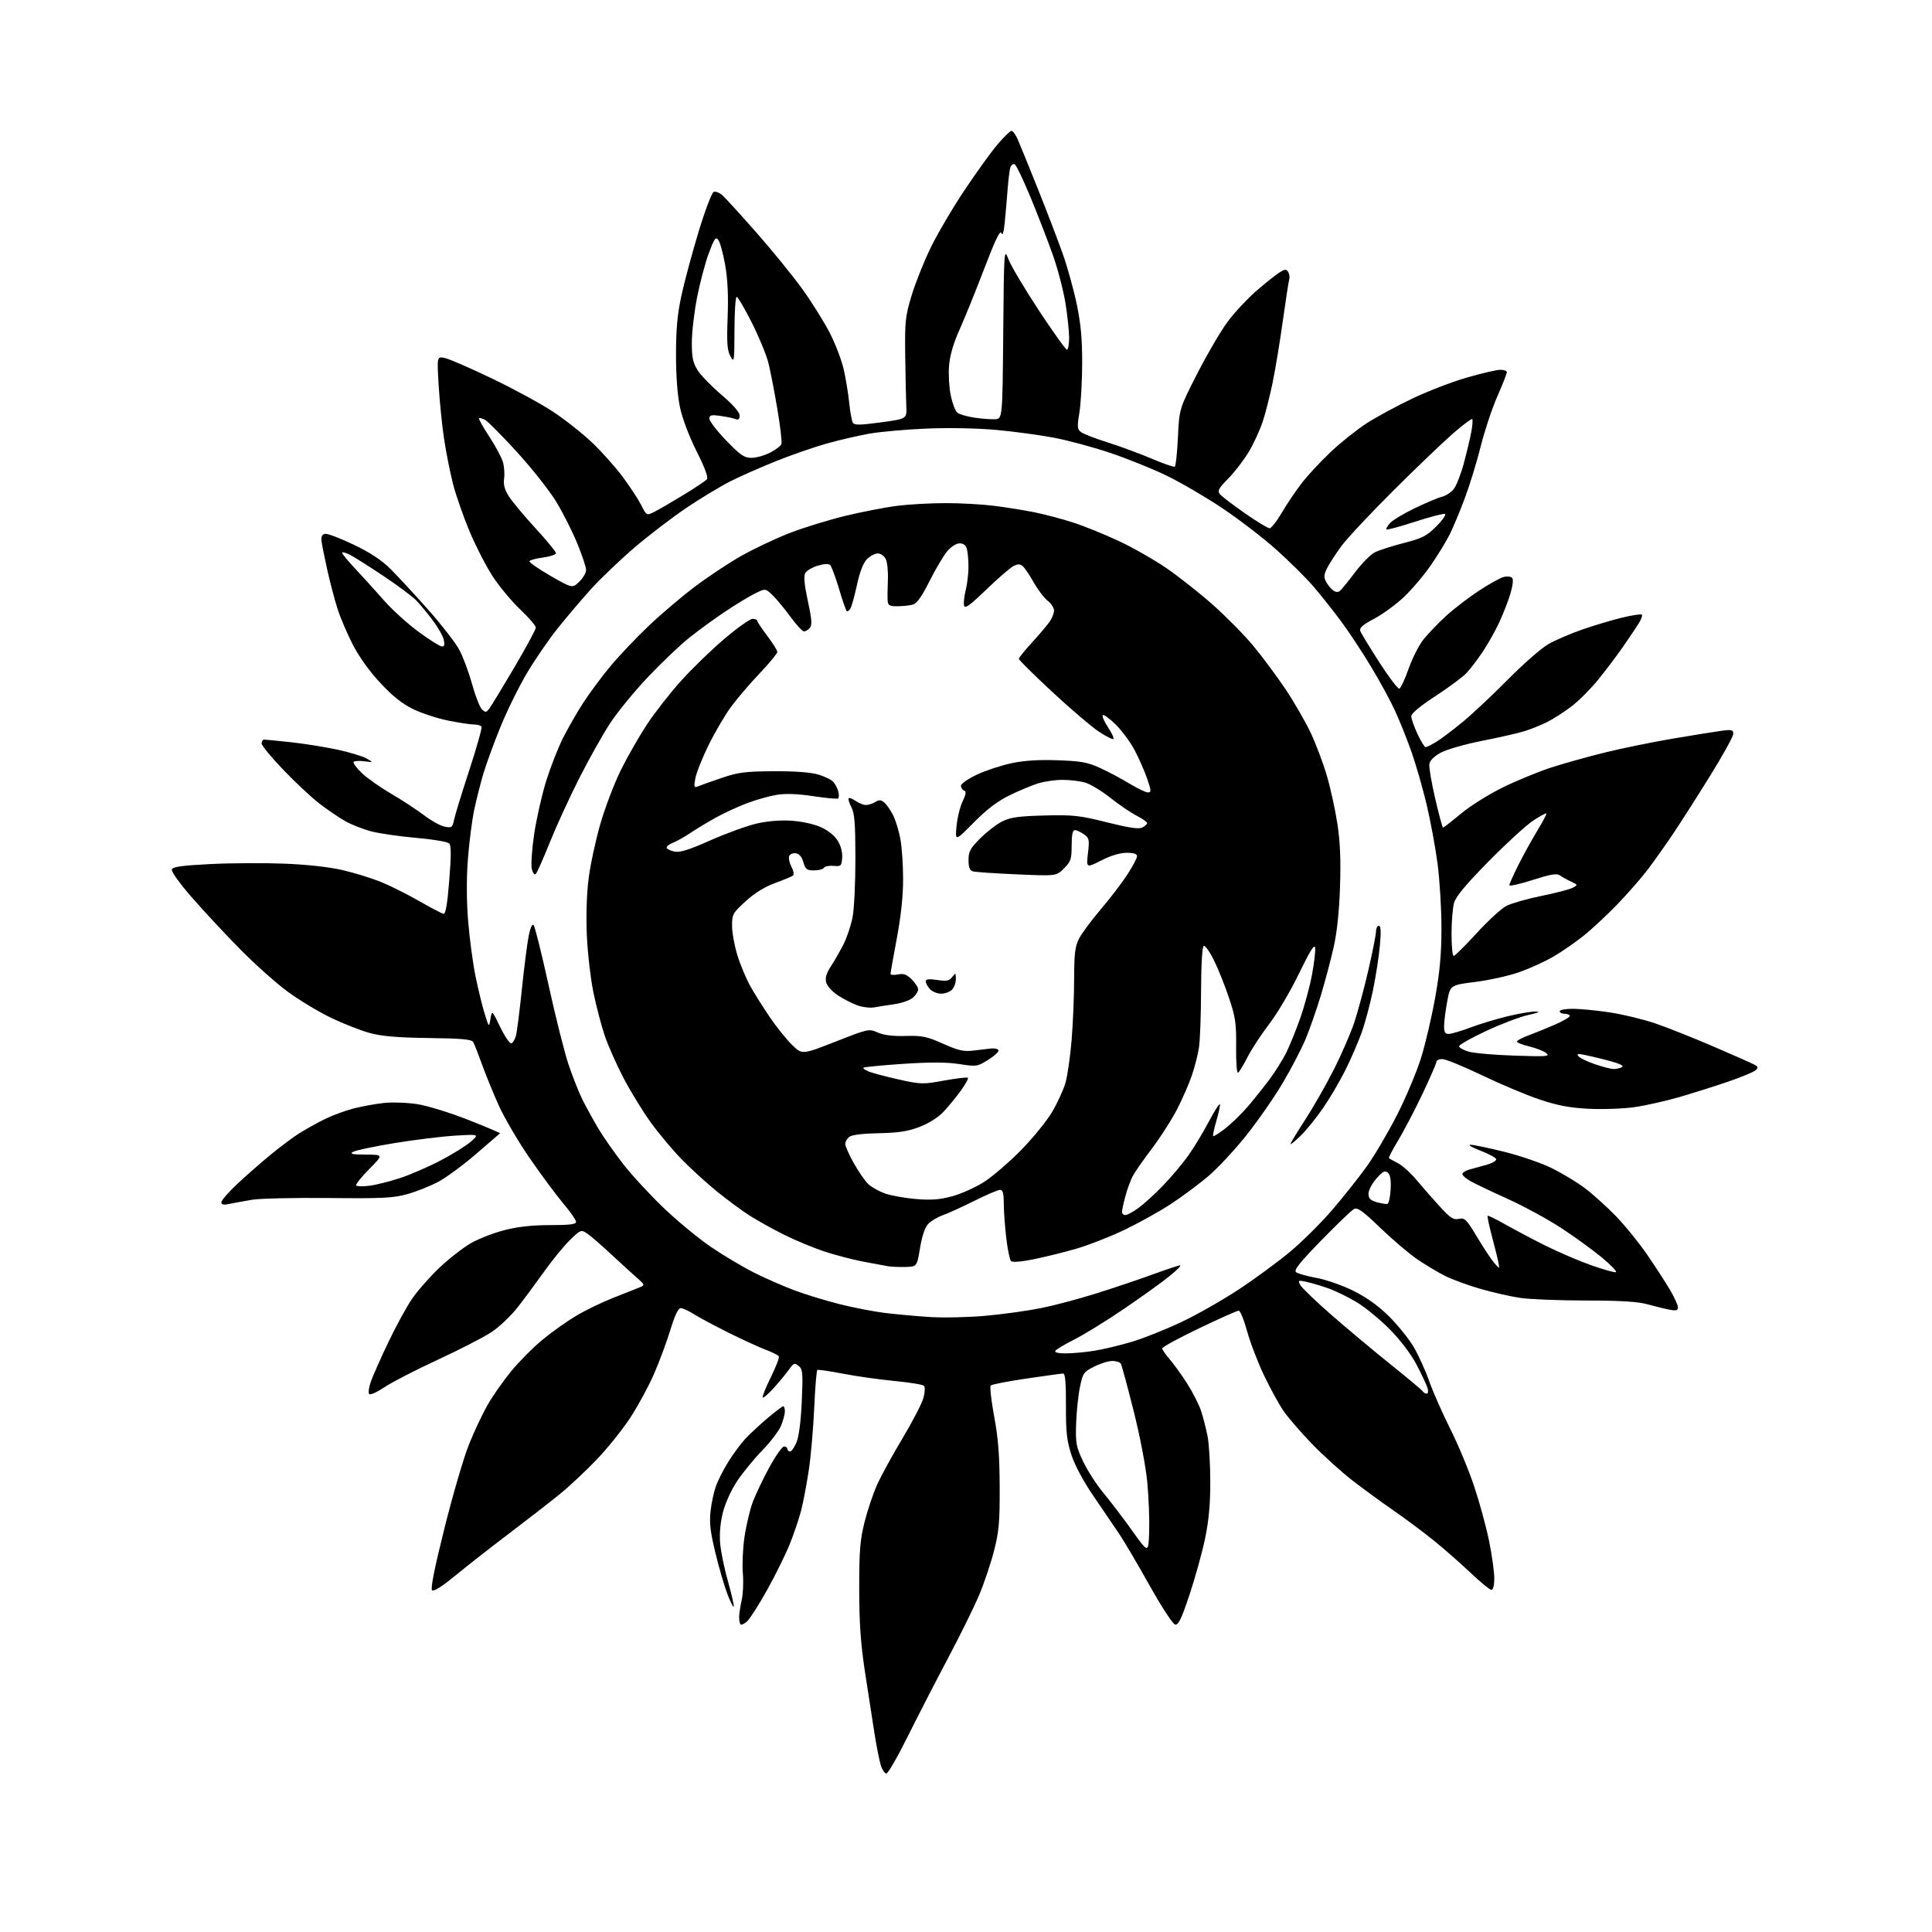 <?xml version="1.0" encoding="UTF-8" standalone="no"?>
<svg 
  version="1.1" 
  xmlns="http://www.w3.org/2000/svg" 
  xmlns:xlink="http://www.w3.org/1999/xlink" 
  xmlns:svg="http://www.w3.org/2000/svg"
  xmlns:rdf="http://www.w3.org/1999/02/22-rdf-syntax-ns#"
  xmlns:cc="http://creativecommons.org/ns#"
  xmlns:dc="http://purl.org/dc/elements/1.1/"
  viewBox="0 0 768 768"
  width="768"
  height="768"
>
<style>svg {background-color: white; }</style>"
<path stroke="none" fill="black" fill-rule="evenodd" d="M352.34,705.00C351.69,705.00 350.70,703.54 350.14,701.75C349.58,699.96 348.44,694.23 347.61,689.00C346.77,683.77 345.07,672.75 343.82,664.50C342.11,653.17 341.56,645.10 341.55,631.50C341.55,616.25 341.88,612.17 343.74,604.79C344.95,600.00 347.25,593.25 348.84,589.79C350.43,586.33 354.95,578.12 358.88,571.55C362.82,564.97 366.51,557.83 367.09,555.67C367.70,553.41 367.77,551.37 367.27,550.87C366.78,550.38 361.53,549.53 355.60,548.96C349.67,548.40 340.47,547.10 335.16,546.08C329.85,545.05 325.23,544.37 324.91,544.57C324.58,544.76 324.02,551.58 323.66,559.71C323.30,567.85 322.33,579.00 321.49,584.50C320.66,590.00 319.31,597.13 318.49,600.34C317.67,603.55 315.65,609.55 314.00,613.67C312.35,617.79 308.30,626.01 305.00,631.93C301.70,637.85 298.09,643.51 296.99,644.51C295.89,645.50 294.72,646.05 294.39,645.73C294.06,645.40 293.81,644.09 293.82,642.81C293.83,641.54 294.29,638.48 294.84,636.00C295.40,633.52 295.60,628.74 295.29,625.37C294.99,622.00 295.28,615.51 295.95,610.94C296.62,606.38 298.10,600.14 299.24,597.07C300.39,594.01 303.36,587.79 305.84,583.25C308.33,578.71 310.95,575.00 311.68,575.00C312.41,575.00 313.00,575.45 313.00,576.00C313.00,576.55 313.47,577.00 314.05,577.00C314.63,577.00 315.79,575.35 316.63,573.34C317.58,571.06 318.37,564.93 318.72,557.08C319.22,545.79 319.10,544.32 317.49,542.99C315.87,541.65 315.51,541.78 313.60,544.45C312.45,546.07 309.75,549.34 307.60,551.72C305.46,554.10 303.48,555.81 303.20,555.53C302.92,555.25 304.36,551.64 306.40,547.51C308.44,543.37 309.88,539.61 309.59,539.14C309.30,538.68 306.91,537.49 304.28,536.50C301.65,535.51 295.04,532.48 289.58,529.76C284.13,527.04 277.95,523.73 275.85,522.41C273.76,521.08 271.38,520.00 270.58,520.00C269.62,520.00 268.23,522.92 266.50,528.58C265.06,533.30 262.16,541.15 260.04,546.03C257.93,550.90 253.70,558.72 250.65,563.41C247.59,568.09 241.59,575.60 237.30,580.09C233.01,584.59 226.35,590.83 222.50,593.96C218.65,597.09 209.65,604.08 202.50,609.49C195.35,614.90 185.72,622.43 181.11,626.23C175.61,630.75 172.38,632.78 171.74,632.14C171.09,631.49 172.80,622.96 176.72,607.33C180.00,594.22 184.36,579.33 186.40,574.24C188.44,569.15 191.77,562.07 193.80,558.51C195.84,554.95 200.07,548.90 203.21,545.07C206.35,541.25 211.95,535.61 215.66,532.55C219.37,529.49 225.43,525.19 229.13,522.99C232.83,520.80 239.37,517.63 243.68,515.95C247.98,514.28 252.62,512.44 253.99,511.87C256.48,510.82 256.48,510.82 252.99,507.76C251.07,506.07 246.39,501.80 242.58,498.26C238.78,494.72 234.59,491.12 233.28,490.26C230.97,488.75 230.73,488.85 226.48,493.02C224.06,495.40 219.49,500.98 216.34,505.42C213.18,509.86 208.43,516.27 205.78,519.67C203.13,523.06 198.46,527.49 195.41,529.51C192.36,531.54 182.71,536.50 173.98,540.54C165.25,544.58 155.73,549.48 152.83,551.43C149.94,553.38 147.21,554.61 146.77,554.17C146.32,553.72 146.61,551.51 147.41,549.25C148.21,546.99 151.30,540.00 154.29,533.73C157.27,527.45 161.52,519.65 163.73,516.40C165.94,513.14 170.89,507.52 174.72,503.90C178.56,500.28 184.20,495.89 187.25,494.14C190.30,492.40 196.29,490.08 200.56,488.99C205.84,487.63 211.62,487.00 218.66,487.00C226.45,487.00 229.00,486.68 229.00,485.71C229.00,485.00 226.73,481.73 223.96,478.46C221.19,475.18 215.18,467.08 210.60,460.45C206.03,453.82 200.48,444.37 198.27,439.45C196.06,434.53 193.06,427.17 191.60,423.11C190.14,419.04 188.58,415.07 188.14,414.29C187.50,413.15 183.88,412.81 170.42,412.63C157.96,412.47 151.79,411.94 147.00,410.64C143.43,409.67 136.41,406.91 131.41,404.50C126.42,402.09 118.63,397.37 114.11,394.02C109.59,390.67 101.14,383.11 95.34,377.22C89.53,371.32 80.95,362.11 76.28,356.75C71.31,351.05 68.01,346.42 68.32,345.61C68.72,344.55 72.45,344.04 83.61,343.48C91.73,343.07 104.92,343.00 112.93,343.31C121.90,343.66 130.77,344.63 136.00,345.84C140.68,346.92 147.50,349.01 151.18,350.48C154.85,351.95 161.72,355.37 166.45,358.09C171.19,360.80 175.61,363.13 176.28,363.26C177.14,363.43 177.81,359.61 178.58,350.00C179.37,340.27 179.37,336.17 178.59,335.30C177.98,334.63 172.23,333.65 165.50,333.07C158.90,332.50 150.80,331.33 147.50,330.46C144.20,329.60 139.47,327.72 137.00,326.28C134.53,324.85 130.03,321.78 127.00,319.46C123.97,317.14 117.56,311.16 112.75,306.16C107.94,301.16 104.00,296.38 104.00,295.53C104.00,294.69 104.47,294.00 105.04,294.00C105.61,294.00 110.45,294.48 115.79,295.06C121.13,295.65 129.42,296.98 134.21,298.01C139.00,299.05 144.17,300.62 145.71,301.50C148.50,303.11 148.50,303.11 144.77,302.62C142.72,302.35 140.82,302.48 140.56,302.90C140.30,303.33 141.75,305.29 143.79,307.26C145.83,309.24 151.10,312.95 155.50,315.53C159.90,318.10 165.79,321.96 168.58,324.09C171.38,326.23 175.04,328.26 176.73,328.60C179.58,329.17 179.85,328.97 180.50,325.85C180.88,324.01 183.61,315.12 186.57,306.10C189.52,297.08 191.69,289.31 191.41,288.85C191.12,288.38 189.76,288.00 188.40,288.00C187.03,288.00 182.45,287.31 178.21,286.46C173.97,285.61 167.72,283.57 164.32,281.93C159.94,279.81 156.14,276.80 151.21,271.51C146.94,266.94 142.72,261.08 140.26,256.29C138.05,252.01 135.31,245.57 134.17,242.00C133.03,238.43 131.19,231.45 130.09,226.50C128.98,221.55 127.95,216.39 127.79,215.02C127.59,213.34 128.04,212.44 129.20,212.21C130.14,212.02 135.24,213.95 140.53,216.49C147.27,219.72 151.71,222.66 155.36,226.30C158.22,229.16 164.87,236.35 170.14,242.28C175.41,248.21 180.96,255.35 182.49,258.15C184.01,260.95 186.32,267.10 187.62,271.82C188.92,276.54 190.69,281.10 191.57,281.95C193.01,283.35 193.30,283.31 194.63,281.50C195.43,280.40 199.90,273.04 204.55,265.15C209.20,257.25 213.00,250.20 213.00,249.47C213.00,248.74 210.23,245.52 206.85,242.32C203.47,239.12 198.57,233.26 195.96,229.29C193.36,225.33 189.18,217.23 186.68,211.29C184.19,205.36 181.20,196.77 180.04,192.22C178.89,187.67 177.30,179.64 176.51,174.37C175.72,169.11 174.76,159.61 174.38,153.25C173.69,141.69 173.69,141.69 176.77,142.30C178.47,142.64 186.91,146.30 195.53,150.44C204.15,154.57 215.09,160.52 219.85,163.67C224.61,166.82 231.60,172.34 235.39,175.94C239.18,179.55 244.63,185.65 247.49,189.50C250.36,193.35 253.68,198.42 254.88,200.76C257.05,205.02 257.05,205.02 260.28,203.38C262.05,202.47 267.22,199.47 271.76,196.70C276.31,193.94 280.45,191.16 280.98,190.53C281.62,189.76 280.28,186.10 276.93,179.44C273.97,173.56 271.27,166.44 270.32,162.00C269.31,157.23 268.72,149.58 268.72,141.00C268.72,130.93 269.27,124.96 270.87,117.50C272.06,112.00 275.13,100.59 277.69,92.15C280.25,83.71 282.96,76.57 283.71,76.28C284.46,75.99 286.02,76.60 287.17,77.63C288.33,78.66 294.43,85.35 300.73,92.50C307.03,99.65 315.27,109.79 319.04,115.04C322.80,120.28 327.68,128.10 329.89,132.40C332.09,136.71 334.57,143.22 335.40,146.87C336.22,150.52 337.21,156.49 337.58,160.15C337.95,163.80 338.60,167.36 339.03,168.05C339.65,169.05 341.88,169.02 350.15,167.90C360.50,166.50 360.50,166.50 360.27,161.50C360.14,158.75 359.95,149.75 359.84,141.50C359.66,127.74 359.87,125.76 362.36,117.50C363.86,112.55 367.27,104.00 369.94,98.50C372.61,93.00 378.68,82.68 383.44,75.56C388.19,68.44 394.12,60.23 396.62,57.31C399.11,54.39 401.58,52.00 402.09,52.00C402.61,52.00 403.69,53.46 404.49,55.25C405.29,57.04 408.91,65.92 412.54,75.00C416.17,84.08 420.65,95.78 422.50,101.01C424.35,106.23 426.84,115.23 428.04,121.01C429.65,128.76 430.21,134.89 430.18,144.50C430.16,151.65 429.66,160.43 429.08,164.00C428.13,169.78 428.21,170.64 429.76,171.79C430.71,172.50 435.55,174.37 440.50,175.93C445.45,177.50 453.28,180.39 457.90,182.36C462.51,184.33 466.61,185.74 467.00,185.50C467.39,185.26 467.95,179.98 468.25,173.78C468.78,162.50 468.78,162.50 475.98,148.41C479.94,140.66 485.37,131.40 488.06,127.82C490.74,124.23 495.76,118.83 499.22,115.82C502.67,112.80 506.78,109.50 508.34,108.49C510.73,106.94 511.31,106.88 512.06,108.08C512.55,108.86 512.75,110.17 512.50,111.00C512.25,111.83 511.11,119.22 509.96,127.43C508.82,135.65 507.00,146.67 505.92,151.93C504.85,157.19 503.06,164.26 501.94,167.63C500.83,170.99 498.34,176.39 496.40,179.63C494.46,182.86 490.81,187.62 488.28,190.20C484.32,194.24 483.86,195.12 484.99,196.49C485.71,197.36 490.16,200.76 494.88,204.04C499.59,207.32 504.00,210.00 504.68,210.00C505.35,210.00 507.53,207.23 509.51,203.85C511.49,200.47 515.05,195.18 517.43,192.09C519.80,189.01 525.01,183.40 529.00,179.64C532.99,175.87 539.38,170.78 543.19,168.31C547.01,165.84 555.16,161.42 561.31,158.48C567.47,155.54 577.29,151.76 583.15,150.07C589.01,148.38 594.97,147.00 596.40,147.00C597.83,147.00 599.00,147.43 599.00,147.96C599.00,148.48 597.27,152.87 595.16,157.71C593.05,162.54 590.10,171.42 588.60,177.44C587.11,183.46 584.28,192.69 582.32,197.94C580.36,203.20 577.63,209.75 576.25,212.50C574.87,215.25 571.52,220.72 568.81,224.65C566.10,228.59 561.32,234.24 558.19,237.22C555.06,240.20 549.72,244.11 546.32,245.92C541.63,248.41 540.29,249.60 540.75,250.85C541.09,251.76 544.49,257.36 548.31,263.29C552.13,269.23 555.71,273.93 556.26,273.75C556.82,273.56 558.47,270.01 559.94,265.85C561.41,261.68 564.05,256.46 565.82,254.23C567.59,252.00 571.61,247.81 574.77,244.91C577.92,242.02 583.83,237.48 587.91,234.81C591.99,232.14 596.41,229.68 597.73,229.35C599.06,229.02 600.57,229.17 601.08,229.68C601.65,230.25 601.39,232.68 600.40,236.02C599.52,238.99 597.46,244.25 595.84,247.69C594.21,251.14 591.27,256.33 589.31,259.23C587.35,262.13 584.56,265.80 583.12,267.38C581.68,268.97 576.11,273.12 570.75,276.62C564.47,280.71 561.00,283.60 561.01,284.73C561.02,285.71 562.12,288.86 563.46,291.75C564.81,294.64 566.27,297.00 566.70,297.00C567.14,296.99 569.07,296.04 570.99,294.87C572.90,293.70 577.63,290.14 581.49,286.95C585.34,283.77 593.45,276.16 599.50,270.04C605.55,263.91 612.75,257.62 615.50,256.05C618.25,254.48 624.33,251.86 629.00,250.24C633.67,248.62 640.78,246.49 644.80,245.52C648.81,244.55 652.35,244.02 652.67,244.33C652.98,244.65 652.40,246.25 651.37,247.89C650.34,249.53 647.53,253.71 645.11,257.19C642.70,260.66 638.29,266.50 635.32,270.16C632.35,273.82 627.58,278.61 624.71,280.79C621.85,282.98 617.53,285.76 615.12,286.97C612.71,288.18 608.66,289.83 606.12,290.62C603.58,291.42 595.97,293.15 589.21,294.48C582.32,295.84 575.06,297.92 572.71,299.21C570.02,300.69 568.38,302.34 568.18,303.78C568.00,305.02 569.06,311.20 570.53,317.52C571.99,323.83 573.39,329.00 573.62,329.00C573.86,329.00 577.08,326.49 580.78,323.42C584.47,320.35 592.00,315.64 597.50,312.95C603.00,310.27 611.62,306.73 616.65,305.09C621.68,303.46 631.36,300.76 638.15,299.09C644.94,297.42 657.02,294.96 665.00,293.61C672.98,292.26 681.64,290.87 684.25,290.51C688.43,289.95 689.00,290.10 689.00,291.72C689.00,292.74 684.82,300.30 679.71,308.54C674.60,316.77 668.00,327.10 665.04,331.50C662.08,335.90 657.63,342.20 655.13,345.50C652.64,348.80 647.21,355.03 643.05,359.35C638.90,363.66 632.80,369.35 629.50,371.98C626.20,374.62 620.80,378.35 617.50,380.27C614.20,382.20 608.12,384.97 604.00,386.43C599.88,387.88 592.00,389.64 586.50,390.33C576.50,391.58 576.50,391.58 575.30,398.04C574.63,401.59 574.07,405.96 574.05,407.75C574.01,410.28 574.42,411.00 575.88,411.00C576.92,411.00 580.82,409.85 584.55,408.44C588.29,407.04 594.98,405.02 599.42,403.95C603.87,402.89 608.85,402.05 610.50,402.09C612.50,402.13 611.49,402.60 607.50,403.47C604.20,404.20 596.66,407.06 590.75,409.83C584.84,412.60 580.00,415.33 580.00,415.89C580.00,416.45 581.69,417.41 583.75,418.03C585.81,418.64 594.02,419.37 602.00,419.63C614.90,420.06 616.30,419.95 614.67,418.64C613.66,417.82 610.62,416.63 607.92,415.98C605.21,415.33 603.00,414.46 603.00,414.04C603.00,413.62 605.14,412.48 607.75,411.52C610.36,410.55 615.09,408.63 618.25,407.24C621.41,405.86 624.00,404.34 624.00,403.86C624.00,403.39 623.10,403.00 622.00,403.00C620.90,403.00 620.00,402.55 620.00,402.00C620.00,401.45 622.36,401.00 625.25,401.01C628.14,401.01 634.77,401.67 640.00,402.46C645.23,403.26 653.33,405.22 658.00,406.82C662.67,408.41 673.02,412.52 680.98,415.95C688.95,419.37 696.31,422.63 697.35,423.19C698.93,424.03 699.01,424.40 697.87,425.45C697.11,426.14 692.23,428.17 687.00,429.96C681.77,431.75 673.13,434.48 667.79,436.04C662.45,437.60 654.40,439.42 649.90,440.08C645.32,440.74 637.25,441.04 631.61,440.76C623.89,440.36 619.25,439.48 612.00,437.06C606.77,435.31 596.47,430.98 589.11,427.44C581.75,423.90 574.66,421.00 573.36,421.00C572.06,421.00 571.00,421.48 571.00,422.08C571.00,422.67 568.51,428.40 565.46,434.83C562.41,441.25 558.07,449.55 555.82,453.28C553.57,457.01 551.90,460.22 552.12,460.41C552.33,460.59 553.94,461.48 555.69,462.37C557.44,463.26 560.82,466.32 563.19,469.16C565.56,472.01 569.72,476.76 572.43,479.71C576.57,484.21 577.78,484.99 579.93,484.52C582.26,484.01 582.93,484.68 587.21,491.81C589.79,496.13 592.86,500.76 594.02,502.08C596.13,504.50 596.13,504.50 595.67,502.00C595.42,500.62 594.26,495.94 593.10,491.58C591.95,487.23 591.16,483.51 591.36,483.31C591.56,483.11 594.59,484.58 598.11,486.58C601.62,488.57 608.77,492.36 614.00,494.99C619.23,497.62 627.51,501.18 632.41,502.91C637.31,504.64 641.78,505.91 642.35,505.72C642.91,505.53 640.47,502.96 636.93,500.01C633.39,497.06 626.11,491.76 620.74,488.24C615.37,484.72 605.70,479.45 599.24,476.54C592.78,473.63 586.04,470.41 584.26,469.37C582.47,468.34 581.15,467.08 581.32,466.56C581.49,466.05 582.72,465.31 584.06,464.93C585.40,464.55 588.44,463.71 590.81,463.06C593.19,462.41 594.96,461.38 594.76,460.77C594.55,460.16 591.71,458.63 588.44,457.38C585.17,456.13 583.40,455.08 584.50,455.06C585.60,455.04 591.72,456.31 598.10,457.89C604.49,459.48 613.04,462.44 617.10,464.47C621.17,466.51 626.98,470.03 630.00,472.30C633.02,474.57 638.50,479.49 642.16,483.24C645.82,486.98 651.50,493.98 654.79,498.77C658.07,503.57 662.17,509.88 663.88,512.79C665.60,515.71 667.00,518.80 667.00,519.67C667.00,520.93 666.31,521.13 663.75,520.64C661.96,520.30 658.04,519.34 655.03,518.51C651.05,517.41 644.39,516.99 630.53,516.98C620.06,516.97 608.35,516.51 604.50,515.96C600.65,515.42 593.45,513.79 588.50,512.35C583.55,510.92 577.25,508.61 574.50,507.23C571.75,505.85 566.80,502.89 563.50,500.66C560.20,498.42 553.56,492.79 548.74,488.14C541.73,481.38 539.64,479.88 538.24,480.60C537.28,481.10 531.42,486.72 525.21,493.09C516.57,501.96 514.22,504.93 515.21,505.71C515.92,506.28 519.62,507.31 523.43,508.01C527.28,508.73 533.82,511.03 538.17,513.20C543.39,515.82 548.06,519.19 552.24,523.36C555.68,526.79 560.04,532.20 561.92,535.38C563.81,538.56 566.59,544.68 568.11,548.97C569.62,553.26 573.41,561.84 576.52,568.04C579.63,574.24 583.91,584.53 586.03,590.91C588.16,597.28 590.82,607.07 591.95,612.66C593.08,618.24 594.00,624.88 594.00,627.41C594.00,630.16 593.55,632.00 592.87,632.00C592.24,632.00 588.53,628.96 584.61,625.25C580.69,621.54 574.12,615.76 570.00,612.42C565.87,609.08 558.67,603.70 554.00,600.48C549.33,597.26 541.90,591.83 537.50,588.42C533.10,585.01 525.87,578.46 521.43,573.86C516.99,569.26 511.91,563.37 510.15,560.77C508.38,558.18 504.93,551.88 502.49,546.77C500.04,541.67 497.01,533.79 495.77,529.26C494.52,524.72 493.01,521.01 492.40,521.01C491.80,521.00 484.71,524.16 476.65,528.03C468.59,531.89 462.00,535.48 462.00,535.99C462.00,536.51 463.29,538.41 464.87,540.22C466.45,542.02 469.57,546.34 471.81,549.81C474.05,553.29 476.58,558.24 477.43,560.81C478.28,563.39 479.45,567.98 480.04,571.00C480.62,574.02 481.10,582.14 481.11,589.04C481.12,597.89 480.51,604.50 479.05,611.54C477.91,617.02 475.14,627.04 472.89,633.80C469.68,643.46 468.44,646.04 467.15,645.79C466.22,645.61 461.82,638.89 457.00,630.29C452.33,621.94 446.90,612.72 444.94,609.80C442.99,606.89 438.40,600.14 434.75,594.81C430.64,588.81 427.28,582.54 425.90,578.31C424.06,572.68 423.69,569.30 423.73,558.75C423.77,549.84 423.44,546.00 422.64,546.00C422.01,546.01 415.46,546.90 408.07,547.99C400.68,549.07 394.28,550.32 393.84,550.76C393.41,551.19 394.02,556.71 395.19,563.02C396.81,571.68 397.35,578.55 397.39,591.00C397.44,605.09 397.11,608.81 395.13,616.50C393.86,621.45 391.22,629.33 389.25,634.00C387.29,638.67 381.75,649.92 376.93,659.00C372.12,668.08 364.88,682.14 360.85,690.25C356.83,698.36 353.00,705.00 352.34,705.00zM291.65,638.69C291.40,638.94 290.22,636.52 289.02,633.32C287.82,630.12 285.71,622.79 284.32,617.03C282.37,608.95 281.94,605.22 282.45,600.75C282.81,597.56 283.75,593.12 284.55,590.87C285.34,588.62 287.56,584.24 289.48,581.14C291.40,578.04 294.44,573.92 296.23,571.99C298.03,570.06 302.02,566.35 305.11,563.74C308.19,561.13 311.00,559.00 311.36,559.00C311.71,559.00 312.00,559.91 312.00,561.03C312.00,562.15 311.31,564.74 310.46,566.78C309.61,568.83 306.28,573.20 303.07,576.50C299.86,579.80 295.39,585.24 293.13,588.59C290.74,592.15 288.36,597.35 287.40,601.08C286.35,605.19 285.94,609.61 286.27,613.49C286.55,616.79 287.97,623.72 289.44,628.87C290.90,634.02 291.89,638.44 291.65,638.69zM456.81,609.00C456.97,604.33 456.65,595.55 456.09,589.50C455.48,582.99 453.25,571.27 450.62,560.80C448.18,551.07 445.89,542.63 445.53,542.05C445.17,541.47 443.65,541.00 442.15,541.00C440.65,541.00 437.42,542.01 434.96,543.25C430.74,545.38 430.43,545.82 429.27,551.50C428.59,554.80 427.92,561.33 427.77,566.00C427.52,573.72 427.78,575.10 430.58,581.00C432.28,584.58 435.92,590.21 438.67,593.52C441.43,596.83 446.57,603.58 450.09,608.52C456.50,617.50 456.50,617.50 456.81,609.00zM567.13,554.00C567.71,554.00 567.85,553.04 567.46,551.75C567.09,550.51 565.14,546.37 563.14,542.54C560.91,538.28 556.78,532.82 552.50,528.47C548.65,524.56 542.68,519.67 539.24,517.60C535.79,515.53 530.62,513.02 527.74,512.03C524.86,511.03 521.00,509.90 519.16,509.51C516.03,508.85 515.89,508.93 516.91,510.84C517.51,511.96 523.10,517.33 529.34,522.77C535.57,528.21 546.13,537.04 552.81,542.39C559.48,547.73 565.21,552.53 565.53,553.05C565.85,553.57 566.57,554.00 567.13,554.00zM423.69,537.99C426.34,537.99 431.43,537.52 435.00,536.95C438.57,536.39 445.32,534.77 450.00,533.36C454.68,531.96 463.53,528.42 469.69,525.50C475.84,522.59 486.09,516.76 492.46,512.55C498.84,508.34 507.99,501.62 512.79,497.62C517.60,493.62 525.17,486.11 529.61,480.92C534.06,475.74 540.25,467.94 543.36,463.59C546.47,459.24 551.89,450.02 555.41,443.09C558.92,436.17 563.21,425.97 564.92,420.43C566.64,414.90 569.16,404.12 570.52,396.49C572.37,386.15 573.00,379.09 573.00,368.85C573.00,361.29 572.30,349.79 571.45,343.30C570.60,336.81 568.61,326.10 567.03,319.50C565.44,312.90 562.75,303.55 561.03,298.72C559.32,293.89 556.44,286.69 554.63,282.72C552.82,278.74 548.49,270.77 545.00,265.00C541.52,259.22 536.17,251.12 533.12,247.00C530.07,242.88 525.10,236.62 522.08,233.10C519.05,229.58 512.32,222.92 507.13,218.30C501.94,213.68 492.32,206.30 485.74,201.91C479.16,197.51 469.17,191.69 463.53,188.97C457.90,186.25 447.82,182.20 441.14,179.97C434.46,177.73 424.48,175.04 418.98,174.00C413.47,172.95 403.24,171.56 396.23,170.92C388.72,170.23 377.35,170.00 368.50,170.36C360.25,170.70 349.90,171.62 345.50,172.40C341.10,173.18 333.43,174.97 328.45,176.37C323.48,177.77 314.48,180.90 308.45,183.32C302.43,185.74 294.30,189.33 290.39,191.30C286.48,193.27 278.61,198.02 272.89,201.86C267.18,205.70 257.77,212.90 252.00,217.86C246.22,222.82 238.54,230.17 234.92,234.19C231.30,238.21 225.44,245.10 221.91,249.50C218.37,253.90 212.81,261.96 209.56,267.42C206.31,272.88 201.52,282.59 198.92,289.00C196.32,295.41 193.26,303.77 192.13,307.58C191.00,311.39 189.36,317.88 188.49,322.00C187.63,326.12 186.50,334.90 186.00,341.50C185.41,349.14 185.44,358.05 186.08,366.00C186.63,372.88 187.95,382.77 189.01,388.00C190.08,393.23 191.72,399.98 192.67,403.00C194.38,408.50 194.38,408.50 194.97,405.00C195.56,401.50 195.56,401.50 198.86,408.31C200.67,412.05 202.66,414.95 203.27,414.74C203.89,414.54 204.71,413.17 205.10,411.71C205.49,410.25 206.55,401.95 207.45,393.28C208.35,384.60 209.56,375.09 210.14,372.14C210.77,368.89 211.55,367.15 212.10,367.70C212.61,368.21 215.29,378.93 218.05,391.53C220.81,404.12 224.40,418.38 226.01,423.20C227.63,428.03 230.14,434.34 231.59,437.24C233.04,440.13 235.83,445.20 237.79,448.50C239.74,451.80 244.13,458.10 247.54,462.50C250.94,466.90 258.19,474.77 263.64,480.00C269.09,485.23 277.59,492.26 282.53,495.62C287.46,498.99 295.26,503.63 299.85,505.94C304.45,508.24 311.79,511.45 316.17,513.06C320.55,514.68 328.49,517.10 333.82,518.44C339.14,519.78 347.10,521.32 351.50,521.88C355.90,522.43 364.00,523.17 369.50,523.53C375.00,523.88 385.12,523.65 392.00,523.03C398.88,522.40 408.77,521.02 414.00,519.96C419.23,518.90 429.12,516.26 436.00,514.09C442.88,511.93 452.91,508.55 458.29,506.58C463.68,504.61 468.55,503.00 469.13,503.00C469.71,503.00 467.78,504.95 464.84,507.33C461.90,509.72 453.78,515.55 446.79,520.30C439.79,525.05 430.94,530.52 427.11,532.44C423.28,534.37 419.86,536.41 419.52,536.98C419.12,537.62 420.66,538.00 423.69,537.99zM360.00,503.64C357.52,503.71 354.38,503.58 353.00,503.35C351.62,503.12 347.04,502.27 342.81,501.45C338.58,500.63 331.60,498.79 327.31,497.35C323.01,495.92 315.90,492.94 311.50,490.74C307.10,488.54 301.02,485.15 298.00,483.22C294.98,481.29 289.12,476.98 285.00,473.63C280.88,470.29 274.54,464.51 270.92,460.79C267.31,457.08 261.79,450.48 258.66,446.14C255.53,441.80 250.72,433.96 247.96,428.72C245.20,423.47 241.82,415.88 240.44,411.84C239.07,407.80 237.02,400.00 235.89,394.50C234.77,389.00 233.59,378.84 233.28,371.91C232.94,364.27 233.20,355.43 233.96,349.41C234.64,343.96 236.74,334.15 238.62,327.61C240.50,321.07 244.19,311.37 246.83,306.05C249.47,300.73 254.14,292.58 257.20,287.94C260.26,283.30 266.31,275.56 270.64,270.74C274.96,265.92 282.73,258.38 287.90,253.99C293.07,249.60 298.14,246.00 299.15,246.00C300.17,246.00 301.00,246.34 301.00,246.75C301.01,247.16 302.81,249.87 305.00,252.77C307.20,255.67 309.00,258.54 309.00,259.15C309.00,259.77 305.84,263.59 301.98,267.66C298.12,271.72 293.00,277.71 290.60,280.97C288.21,284.22 284.19,291.08 281.67,296.19C279.16,301.31 276.79,307.26 276.41,309.41C275.78,312.98 275.88,313.25 277.61,312.53C278.65,312.10 282.88,310.60 287.00,309.20C293.45,307.01 296.32,306.64 307.50,306.58C315.75,306.53 322.22,307.00 325.20,307.87C327.78,308.62 330.53,309.97 331.31,310.87C332.08,311.76 332.96,313.51 333.27,314.75C333.57,315.99 333.50,317.19 333.12,317.43C332.74,317.66 328.28,317.24 323.21,316.48C317.01,315.55 312.29,315.38 308.75,315.96C305.86,316.43 300.55,317.93 296.94,319.29C293.34,320.65 287.71,323.25 284.44,325.07C281.17,326.88 276.62,329.63 274.33,331.18C272.03,332.73 268.99,334.43 267.58,334.97C266.16,335.51 265.00,336.38 265.00,336.90C265.00,337.42 266.33,338.13 267.95,338.49C270.22,338.99 273.50,337.99 282.30,334.09C288.57,331.31 296.81,328.31 300.60,327.42C304.96,326.40 310.08,325.96 314.50,326.24C318.55,326.49 323.49,327.56 326.22,328.77C329.15,330.07 331.73,332.13 333.00,334.18C334.27,336.25 334.94,338.82 334.77,341.00C334.52,344.28 334.30,344.48 331.34,344.20C329.60,344.03 327.89,344.37 327.53,344.95C327.17,345.53 325.40,346.00 323.59,346.00C320.72,346.00 320.17,345.57 319.36,342.75C318.75,340.60 317.72,339.40 316.34,339.20C315.19,339.03 314.01,339.54 313.71,340.32C313.40,341.11 313.81,343.01 314.61,344.55C315.41,346.08 315.71,347.64 315.28,348.02C314.85,348.39 311.65,349.73 308.16,351.00C303.97,352.53 299.99,354.99 296.41,358.26C291.30,362.92 291.00,363.47 291.00,368.00C291.00,370.63 291.94,375.87 293.10,379.64C294.25,383.42 296.57,388.98 298.26,392.00C299.95,395.02 303.49,400.65 306.12,404.50C308.75,408.35 312.69,413.25 314.88,415.38C318.86,419.27 318.86,419.27 332.12,414.07C345.22,408.93 345.42,408.89 348.94,410.45C351.34,411.51 354.93,411.96 360.00,411.81C366.58,411.63 368.41,412.01 374.87,414.89C380.93,417.59 383.06,418.08 386.87,417.63C389.42,417.33 392.62,416.95 394.00,416.79C395.38,416.63 396.69,416.95 396.91,417.50C397.14,418.05 395.30,419.75 392.84,421.29C388.47,424.00 388.16,424.04 381.31,422.98C376.34,422.21 369.79,422.19 359.01,422.90C350.62,423.46 343.52,424.15 343.24,424.43C342.95,424.71 344.02,425.44 345.61,426.06C347.20,426.67 352.55,428.06 357.50,429.16C366.10,431.06 366.90,431.07 375.37,429.53C380.26,428.64 384.48,428.15 384.76,428.43C385.05,428.71 383.75,431.05 381.89,433.63C380.02,436.21 376.93,439.98 375.00,442.01C372.89,444.23 369.11,446.60 365.50,447.98C360.88,449.74 357.15,450.31 349.30,450.47C342.73,450.60 338.55,451.13 337.55,451.96C336.70,452.67 336.00,453.93 336.00,454.78C336.00,455.62 337.54,459.05 339.41,462.40C341.29,465.76 343.89,469.50 345.19,470.72C346.49,471.94 349.49,473.61 351.86,474.45C354.22,475.28 359.73,476.26 364.09,476.63C370.18,477.14 373.54,476.88 378.54,475.53C382.13,474.56 387.86,471.97 391.28,469.77C394.70,467.57 401.32,461.86 406.00,457.08C410.68,452.30 416.20,445.48 418.28,441.94C420.36,438.40 422.72,433.25 423.52,430.50C424.33,427.75 425.43,420.10 425.98,413.50C426.52,406.90 426.98,395.97 426.98,389.21C427.00,379.06 427.34,376.26 428.93,373.13C429.99,371.05 433.90,365.78 437.61,361.42C441.32,357.07 446.07,350.84 448.18,347.59C450.28,344.35 452.00,341.08 452.00,340.34C452.00,339.44 450.66,339.00 447.87,339.00C445.26,339.00 441.56,340.11 437.77,342.04C431.80,345.07 431.80,345.07 432.48,339.15C433.11,333.71 432.98,333.10 430.86,331.62C429.59,330.73 427.98,330.00 427.28,330.00C426.38,330.00 426.00,331.81 426.00,336.08C426.00,341.52 425.68,342.47 422.95,345.21C419.89,348.26 419.89,348.26 404.20,347.57C395.56,347.20 387.71,346.66 386.75,346.38C385.46,346.00 385.00,344.81 385.00,341.88C385.00,338.47 385.67,337.24 389.75,333.17C392.36,330.57 396.30,327.56 398.50,326.47C401.70,324.90 405.05,324.43 415.17,324.17C426.60,323.88 429.05,324.14 440.05,326.89C449.02,329.13 452.74,329.67 454.12,328.93C455.16,328.38 456.00,327.59 456.00,327.16C456.00,326.74 454.09,325.41 451.75,324.21C449.41,323.00 444.69,319.78 441.26,317.06C437.82,314.33 433.32,311.63 431.26,311.05C429.19,310.48 425.21,310.01 422.41,310.01C419.61,310.00 415.33,310.60 412.91,311.33C410.48,312.06 405.35,314.19 401.50,316.06C396.50,318.49 392.38,321.61 387.09,326.96C379.68,334.45 379.68,334.45 380.23,328.48C380.53,325.19 381.62,320.74 382.64,318.59C384.04,315.65 384.19,314.57 383.25,314.26C382.56,314.02 382.00,313.17 382.00,312.36C382.00,311.54 384.78,309.60 388.34,307.93C391.83,306.29 398.02,304.25 402.09,303.39C407.19,302.31 412.93,301.94 420.50,302.22C429.79,302.55 432.41,303.03 437.36,305.31C440.59,306.78 445.82,309.57 448.99,311.50C452.17,313.42 455.47,315.00 456.33,315.00C457.71,315.00 457.67,314.35 455.99,309.47C454.95,306.44 452.69,301.33 450.99,298.12C449.28,294.92 445.89,290.35 443.46,287.96C441.03,285.58 438.74,283.93 438.37,284.29C438.01,284.66 438.93,286.81 440.43,289.07C441.93,291.33 442.90,293.44 442.59,293.74C442.28,294.05 439.64,292.72 436.73,290.78C433.81,288.84 425.48,281.73 418.21,274.97C410.94,268.21 405.00,262.33 405.00,261.90C405.00,261.47 407.39,258.50 410.32,255.31C413.24,252.11 416.39,248.39 417.32,247.03C418.24,245.67 419.00,243.71 419.00,242.67C419.00,241.64 417.85,239.88 416.44,238.78C415.03,237.67 412.54,234.38 410.89,231.46C409.25,228.55 407.28,225.64 406.51,225.01C405.47,224.14 404.56,224.15 402.81,225.06C401.54,225.72 396.70,229.91 392.05,234.38C385.30,240.86 383.52,242.13 383.21,240.65C382.99,239.63 383.31,236.84 383.91,234.46C384.51,232.07 384.99,227.95 384.99,225.31C384.98,222.66 384.70,219.49 384.37,218.25C383.97,216.75 383.01,216.00 381.47,216.00C380.12,216.00 378.08,217.30 376.52,219.16C375.06,220.90 371.89,226.24 369.49,231.03C366.34,237.29 364.46,239.91 362.81,240.36C361.54,240.69 358.81,240.98 356.75,240.99C353.57,241.00 352.98,240.66 352.85,238.75C352.77,237.51 352.81,233.74 352.95,230.36C353.08,226.99 352.68,223.27 352.06,222.11C351.44,220.95 350.03,220.00 348.92,220.00C347.81,220.00 345.89,221.02 344.65,222.26C343.16,223.75 341.81,227.22 340.66,232.51C339.71,236.90 338.52,241.16 338.02,241.97C337.52,242.78 336.86,243.19 336.55,242.88C336.24,242.58 334.86,238.56 333.49,233.95C332.11,229.35 330.55,225.15 330.02,224.62C329.41,224.01 327.61,224.10 325.05,224.87C322.84,225.53 320.60,226.87 320.08,227.85C319.43,229.07 319.76,232.57 321.13,238.88C322.70,246.11 322.88,248.44 321.95,249.56C321.29,250.35 320.24,251.00 319.60,251.00C318.97,251.00 316.54,248.37 314.20,245.16C311.86,241.95 308.66,238.09 307.09,236.59C304.23,233.84 304.23,233.84 299.86,236.06C297.46,237.27 292.13,240.52 288.02,243.28C283.90,246.03 277.60,250.63 274.02,253.49C270.43,256.35 263.11,263.30 257.75,268.95C252.38,274.59 245.58,282.87 242.63,287.35C239.68,291.83 234.08,301.80 230.19,309.50C226.29,317.20 221.03,328.68 218.50,335.00C215.96,341.32 213.49,346.90 213.00,347.39C212.48,347.92 211.82,347.11 211.40,345.46C211.01,343.90 211.44,337.62 212.35,331.50C213.27,325.38 215.41,315.90 217.12,310.44C218.83,304.97 221.81,297.35 223.74,293.50C225.67,289.65 229.28,283.35 231.76,279.50C234.24,275.65 239.11,269.08 242.59,264.90C246.07,260.72 252.89,253.52 257.75,248.90C262.61,244.28 270.84,237.28 276.04,233.35C281.24,229.41 289.54,223.89 294.49,221.08C299.43,218.27 308.06,214.17 313.66,211.98C319.27,209.79 329.40,206.66 336.18,205.03C342.95,203.40 352.31,201.60 356.97,201.03C361.63,200.46 370.20,200.00 376.00,200.00C381.80,200.00 390.37,200.47 395.03,201.05C399.69,201.63 406.88,202.78 411.00,203.60C415.12,204.42 422.10,206.26 426.50,207.68C430.90,209.10 439.08,212.41 444.68,215.03C450.28,217.65 458.83,222.52 463.68,225.85C468.53,229.17 476.77,235.68 482.00,240.30C487.23,244.93 494.47,252.26 498.09,256.60C501.72,260.95 507.52,268.75 511.00,273.94C514.47,279.13 519.01,287.01 521.09,291.45C523.17,295.88 526.05,303.56 527.49,308.51C528.93,313.45 530.80,322.00 531.64,327.50C532.73,334.63 533.03,341.81 532.68,352.50C532.36,362.31 531.48,370.61 530.15,376.50C529.04,381.45 526.77,390.00 525.12,395.50C523.46,401.00 520.74,408.82 519.06,412.88C517.38,416.94 513.19,424.98 509.75,430.76C506.31,436.53 499.77,445.91 495.22,451.59C490.67,457.28 483.92,464.50 480.22,467.64C476.52,470.78 469.79,475.77 465.26,478.73C460.73,481.69 452.40,486.31 446.76,489.00C441.12,491.69 432.55,495.03 427.73,496.42C422.90,497.81 415.32,499.68 410.89,500.58C405.90,501.59 402.46,501.86 401.89,501.29C401.37,500.77 400.52,496.56 399.98,491.93C399.45,487.29 399.01,481.14 399.01,478.25C399.00,474.27 398.64,473.00 397.51,473.00C396.69,473.00 392.07,474.97 387.26,477.38C382.44,479.79 376.80,482.36 374.73,483.09C372.65,483.82 370.06,485.38 368.95,486.55C367.68,487.91 366.51,491.37 365.73,496.09C364.50,503.50 364.50,503.50 360.00,503.64zM447.35,483.00C448.09,483.00 450.45,481.72 452.60,480.16C454.74,478.60 459.15,474.58 462.38,471.22C465.62,467.87 470.12,462.51 472.38,459.33C474.65,456.14 478.40,449.93 480.72,445.52C483.04,441.11 484.95,438.21 484.97,439.07C484.99,439.93 484.29,443.01 483.43,445.92C482.57,448.82 482.05,451.38 482.27,451.60C482.49,451.82 484.66,450.45 487.10,448.55C489.54,446.65 493.58,442.71 496.08,439.80C498.58,436.88 502.45,432.02 504.70,429.00C506.94,425.98 509.90,421.25 511.28,418.50C512.65,415.75 515.16,409.57 516.85,404.77C518.54,399.98 520.65,392.20 521.53,387.50C522.41,382.79 522.97,377.94 522.77,376.72C522.52,375.14 520.68,378.09 516.37,387.00C513.04,393.88 507.74,402.88 504.57,407.00C501.41,411.12 497.52,417.05 495.93,420.18C494.35,423.30 492.64,426.10 492.15,426.41C491.64,426.72 491.31,422.32 491.38,416.23C491.48,406.82 491.14,404.42 488.56,396.72C486.95,391.88 484.25,385.13 482.56,381.72C480.88,378.30 479.05,375.73 478.50,376.00C477.89,376.30 477.48,383.39 477.44,394.00C477.41,403.62 477.03,413.75 476.60,416.50C476.17,419.25 474.90,424.20 473.78,427.50C472.66,430.80 470.01,436.88 467.88,441.00C465.76,445.12 461.29,452.10 457.95,456.50C454.62,460.90 451.17,465.85 450.29,467.50C449.41,469.15 448.09,472.75 447.36,475.50C446.62,478.25 446.02,481.06 446.01,481.75C446.01,482.44 446.61,483.00 447.35,483.00zM91.25,478.56C88.86,479.07 88.00,478.90 88.00,477.91C88.00,477.17 90.81,473.93 94.25,470.70C97.69,467.48 103.65,462.24 107.50,459.07C111.35,455.91 116.53,452.04 119.00,450.48C121.47,448.93 125.98,446.42 129.02,444.91C132.05,443.41 137.23,441.49 140.52,440.65C143.81,439.80 149.23,438.82 152.56,438.45C155.89,438.09 161.89,438.29 165.89,438.92C169.92,439.54 178.96,442.33 186.12,445.16C193.24,447.97 198.93,450.38 198.78,450.50C198.63,450.63 194.33,454.34 189.22,458.74C184.12,463.15 177.37,468.12 174.22,469.79C171.08,471.46 165.57,473.65 162.00,474.66C156.37,476.24 152.20,476.45 130.71,476.23C117.08,476.09 103.35,476.40 100.21,476.92C97.07,477.45 93.04,478.19 91.25,478.56zM551.50,478.58C552.05,478.45 552.63,475.86 552.80,472.83C553.00,468.99 552.66,466.96 551.67,466.14C550.52,465.19 549.64,465.65 547.12,468.51C545.40,470.47 544.00,473.17 544.00,474.51C544.00,476.40 544.73,477.15 547.25,477.88C549.04,478.39 550.95,478.70 551.50,478.58zM146.88,471.35C149.42,471.03 154.88,469.66 159.00,468.31C163.12,466.96 170.44,463.79 175.25,461.25C180.06,458.72 185.46,455.35 187.25,453.76C190.50,450.87 190.50,450.87 181.00,451.43C175.78,451.74 164.91,453.07 156.85,454.39C148.79,455.71 141.36,457.28 140.35,457.87C138.90,458.71 140.02,458.95 145.47,458.97C152.44,459.00 152.44,459.00 146.69,464.81C143.53,468.00 141.24,470.91 141.60,471.27C141.96,471.63 144.34,471.67 146.88,471.35zM517.05,451.45C514.82,453.63 513.00,455.11 513.00,454.74C513.00,454.37 515.58,450.12 518.73,445.28C521.88,440.45 527.00,431.49 530.11,425.36C533.22,419.24 536.94,410.69 538.37,406.36C539.81,402.04 542.33,392.65 543.98,385.50C545.63,378.35 546.98,371.49 546.99,370.25C546.99,369.01 547.50,368.00 548.12,368.00C548.90,368.00 549.03,370.29 548.54,375.75C548.16,380.01 546.93,388.00 545.81,393.50C544.69,399.00 542.64,406.65 541.26,410.50C539.88,414.35 536.95,421.10 534.75,425.50C532.55,429.90 528.58,436.65 525.92,440.50C523.27,444.35 519.27,449.28 517.05,451.45zM641.50,424.95C642.60,424.96 644.10,424.59 644.83,424.13C645.70,423.57 643.22,422.55 637.61,421.14C632.92,419.96 628.52,419.00 627.84,419.00C626.92,419.00 626.89,419.29 627.73,420.13C628.35,420.75 631.25,422.09 634.18,423.10C637.11,424.11 640.40,424.94 641.50,424.95zM347.50,400.45C345.85,400.75 342.79,400.36 340.70,399.60C338.61,398.83 335.14,397.03 332.97,395.60C330.80,394.16 328.75,391.87 328.40,390.47C327.96,388.68 328.50,386.84 330.27,384.17C331.64,382.10 333.90,378.15 335.29,375.41C336.68,372.67 338.32,367.74 338.94,364.46C339.55,361.18 340.05,350.73 340.04,341.23C340.03,327.42 339.71,323.34 338.44,320.88C337.57,319.20 337.08,317.59 337.36,317.31C337.64,317.03 338.90,317.52 340.16,318.40C341.42,319.28 343.25,320.00 344.24,320.00C345.22,320.00 346.88,319.46 347.93,318.81C349.44,317.87 350.19,317.91 351.49,318.99C352.40,319.75 353.97,321.99 354.98,323.96C355.99,325.94 357.31,330.22 357.91,333.47C358.51,336.71 359.00,343.95 359.00,349.55C359.00,356.21 358.13,364.33 356.50,373.00C355.12,380.30 354.00,386.65 354.00,387.11C354.00,387.57 355.32,387.69 356.93,387.36C359.23,386.90 360.43,387.34 362.43,389.34C363.85,390.75 365.00,392.53 365.00,393.30C365.00,394.06 364.08,395.53 362.95,396.55C361.82,397.57 358.55,398.74 355.70,399.16C352.84,399.57 349.15,400.15 347.50,400.45zM374.08,395.00C372.56,395.00 370.57,394.18 369.65,393.17C368.74,392.17 368.00,390.79 368.00,390.11C368.00,389.21 369.24,389.06 372.55,389.56C376.33,390.13 377.34,389.92 378.52,388.37C379.86,386.61 379.94,386.65 379.97,389.18C379.99,390.65 379.29,392.56 378.43,393.43C377.56,394.29 375.61,395.00 374.08,395.00zM577.86,380.00C578.33,380.00 582.44,375.93 586.99,370.96C591.53,365.98 596.88,361.08 598.88,360.07C600.87,359.06 607.12,357.29 612.77,356.14C618.42,354.99 624.00,353.53 625.18,352.90C627.29,351.77 627.28,351.73 624.41,350.40C622.81,349.65 620.83,348.54 620.00,347.94C618.86,347.10 616.27,347.55 609.25,349.81C604.16,351.45 600.00,352.37 600.00,351.87C600.00,351.36 601.63,347.71 603.63,343.75C605.62,339.79 609.01,333.66 611.15,330.13C613.29,326.60 614.89,323.56 614.69,323.36C614.50,323.16 612.12,324.46 609.42,326.23C606.71,328.01 598.76,335.29 591.74,342.42C582.63,351.68 578.71,356.40 578.00,358.94C577.46,360.90 577.01,366.44 577.01,371.25C577.00,376.06 577.39,380.00 577.86,380.00zM175.70,257.00C176.65,257.00 176.85,256.21 176.39,254.25C176.03,252.74 174.04,249.25 171.96,246.50C169.88,243.75 166.99,240.26 165.54,238.74C164.08,237.22 158.31,232.90 152.70,229.14C147.09,225.38 141.04,221.55 139.25,220.62C137.46,219.70 136.00,219.31 136.00,219.75C136.00,220.19 138.36,223.05 141.25,226.11C144.14,229.18 149.20,234.76 152.50,238.53C155.80,242.30 162.07,248.00 166.43,251.19C170.79,254.39 174.96,257.00 175.70,257.00zM532.65,234.88C533.28,234.35 535.99,231.03 538.65,227.50C541.32,223.98 544.85,220.40 546.50,219.57C548.15,218.73 553.33,217.06 558.00,215.86C565.41,213.97 567.08,213.11 571.00,209.19C573.48,206.72 574.99,204.52 574.36,204.30C573.74,204.09 568.36,205.49 562.41,207.42C556.46,209.35 551.39,210.72 551.13,210.47C550.88,210.22 551.53,209.07 552.57,207.92C553.61,206.77 558.07,204.10 562.48,201.98C566.89,199.86 571.74,197.82 573.27,197.45C574.79,197.08 576.87,195.70 577.90,194.39C578.93,193.08 580.72,188.51 581.88,184.23C583.03,179.96 584.37,174.34 584.85,171.76C585.34,169.18 585.51,166.84 585.24,166.58C584.98,166.31 581.55,168.88 577.63,172.28C573.71,175.68 563.04,185.90 553.92,194.98C544.80,204.07 535.51,213.97 533.29,217.00C531.06,220.03 528.49,223.97 527.59,225.76C526.25,228.40 526.17,229.44 527.13,231.26C527.79,232.49 529.04,234.03 529.91,234.67C530.94,235.42 531.90,235.50 532.65,234.88zM230.25,231.26C231.76,229.81 232.99,227.70 232.98,226.56C232.97,225.43 231.39,220.68 229.47,216.00C227.54,211.32 223.84,203.96 221.23,199.64C218.63,195.31 211.63,186.42 205.68,179.88C199.72,173.34 193.95,167.51 192.84,166.91C191.73,166.32 190.64,166.03 190.41,166.26C190.18,166.49 192.02,169.78 194.51,173.57C197.00,177.36 199.44,181.94 199.95,183.77C200.45,185.59 200.65,188.53 200.38,190.29C200.05,192.53 200.60,194.62 202.20,197.19C203.47,199.22 208.21,204.92 212.75,209.86C217.29,214.80 221.00,219.31 221.00,219.89C221.00,220.46 218.74,221.23 215.98,221.60C213.22,221.96 210.74,222.62 210.47,223.05C210.20,223.48 213.93,226.09 218.74,228.86C227.50,233.89 227.50,233.89 230.25,231.26zM298.70,182.00C300.56,182.00 303.88,181.08 306.09,179.95C308.29,178.83 310.33,177.30 310.62,176.55C310.91,175.80 310.18,169.52 309.01,162.59C307.84,155.65 306.24,147.40 305.45,144.24C304.66,141.08 301.69,133.89 298.85,128.25C296.00,122.61 293.30,118.00 292.84,118.00C292.38,118.00 291.98,123.96 291.96,131.25C291.92,143.89 291.85,144.37 290.34,141.59C289.07,139.23 288.86,136.31 289.25,126.09C289.57,117.50 289.26,110.90 288.26,105.31C287.46,100.80 286.25,96.35 285.57,95.42C284.50,93.96 283.98,94.68 281.72,100.78C280.28,104.66 278.18,112.62 277.05,118.47C275.92,124.32 275.00,132.34 275.01,136.30C275.01,142.02 275.47,144.24 277.26,147.10C278.49,149.09 282.76,153.50 286.75,156.90C291.40,160.87 294.00,163.83 294.00,165.15C294.00,166.68 293.56,167.05 292.30,166.56C291.36,166.20 288.66,165.64 286.30,165.32C282.66,164.82 282.00,164.99 282.00,166.46C282.00,167.41 285.00,171.30 288.66,175.10C294.32,180.96 295.84,182.00 298.70,182.00zM395.50,166.65C398.50,166.50 398.50,166.50 398.80,132.50C399.11,98.50 399.11,98.50 400.95,103.23C401.96,105.82 407.39,114.94 413.02,123.48C418.64,132.01 423.64,139.00 424.12,139.00C424.60,139.00 425.00,136.86 425.00,134.25C424.99,131.64 424.33,125.41 423.52,120.41C422.71,115.41 420.47,106.86 418.54,101.41C416.62,95.96 412.64,85.68 409.71,78.56C406.78,71.45 403.90,65.47 403.31,65.27C402.73,65.08 401.99,65.59 401.67,66.42C401.35,67.25 400.83,71.43 400.51,75.71C400.19,80.00 399.66,85.97 399.34,89.00C398.95,92.64 398.52,93.86 398.07,92.62C397.58,91.29 395.63,95.34 391.32,106.62C387.99,115.36 383.57,126.27 381.50,130.88C378.98,136.51 377.59,141.28 377.26,145.40C376.98,148.78 377.29,154.08 377.94,157.19C378.58,160.30 379.75,163.38 380.54,164.03C381.32,164.68 384.33,165.57 387.23,166.00C390.13,166.44 393.85,166.73 395.50,166.65z" />

</svg>